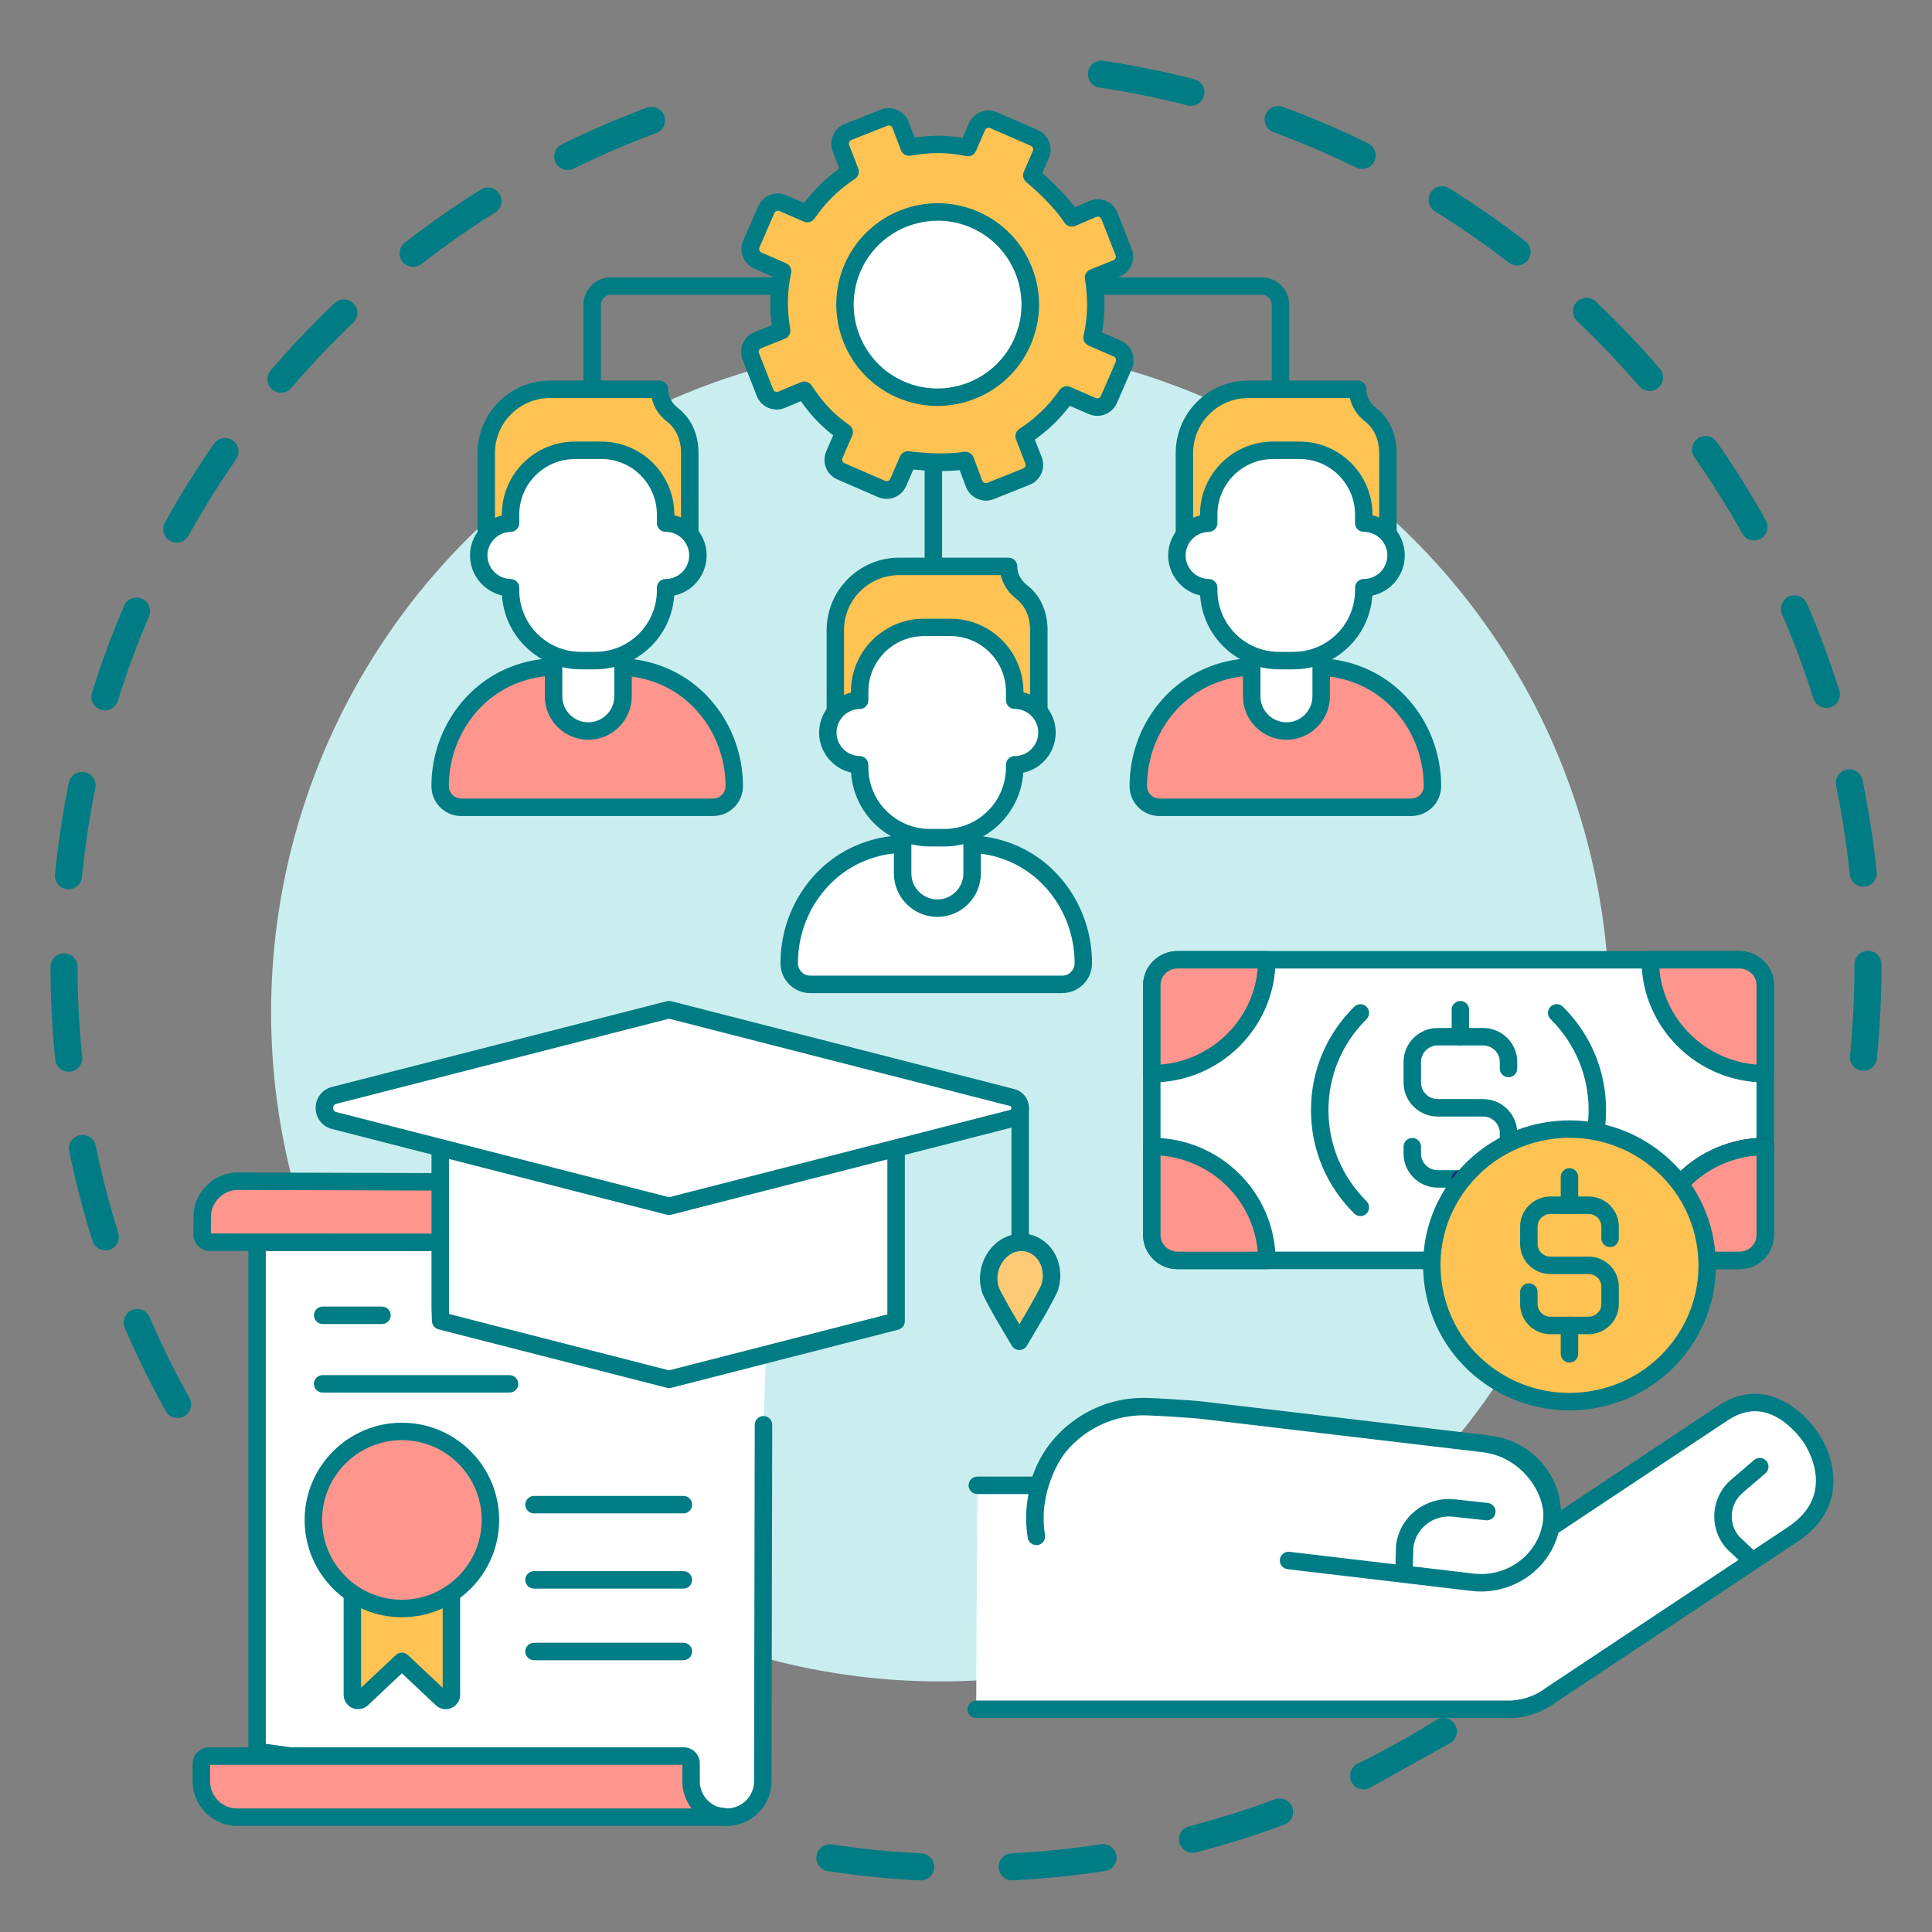 <svg xmlns="http://www.w3.org/2000/svg" id="_&#xCE;&#xD3;&#xC8;_1" data-name="&#x2014;&#xCE;&#xD3;&#xC8;_1" viewBox="0 0 500 500"><rect x="0" y="0" width="500" height="500" fill="#808080" stroke="none"/><defs><style> .cls-1 { fill: #241b70; } .cls-1, .cls-2, .cls-3, .cls-4, .cls-5, .cls-6, .cls-7 { stroke-width: 0px; } .cls-2 { fill: #caeeef; } .cls-3 { fill: #ff958d; } .cls-4 { fill: #fff; } .cls-5 { fill: #ffc353; } .cls-6 { fill: #ffca76; } .cls-7 { fill: #007c84; } </style></defs><circle class="cls-2" cx="243.33" cy="261.98" r="173.17"></circle><g><g><g><g><path class="cls-4" d="M252.92,384.38h15.73v.67c3.05-12.33,14.62-21.4,28.05-21.03h0c2.66.07,11.87.63,14.09.89l73.23,8.67c10.05,1.19,18.05,10.28,17.76,20.2h0c-.06.47-.15.92-.24,1.37l12.91-8.58,31.45-20.89c13.23-8.79,22.85,6.52,22.85,6.52,0,0,10.43,14.78-4.89,24.95l-62.27,41.37c-3.26,2.51-7.38,3.97-11.82,3.85h-137.13"></path><path class="cls-7" d="M390.28,444.63c-.18,0-.36,0-.53,0h-137.1c-1.25,0-2.26-1.01-2.26-2.26s1.01-2.26,2.26-2.26h137.13s.04,0,.06,0c3.74.1,7.42-1.1,10.38-3.38.04-.03.09-.06.13-.09l62.27-41.37c4.02-2.67,6.41-5.9,7.12-9.61,1.2-6.29-2.79-12.1-2.83-12.16-.02-.03-.04-.06-.06-.1-.04-.06-4.27-6.63-10.5-7.95-3.02-.64-6.11.07-9.18,2.11l-44.36,29.47c-.76.51-1.75.5-2.51,0-.76-.51-1.13-1.43-.95-2.33.07-.36.15-.74.2-1.09.09-4.19-1.49-8.34-4.45-11.7-3-3.41-7.02-5.56-11.33-6.07l-73.23-8.67c-2.08-.25-11.12-.8-13.88-.88-12.09-.33-22.95,7.79-25.8,19.32-.27,1.11-1.33,1.84-2.47,1.7-.52-.06-.98-.3-1.33-.65h-14.13c-1.25,0-2.26-1.01-2.26-2.26s1.01-2.26,2.26-2.26h14.24c4.18-12.29,16.25-20.73,29.61-20.36,2.64.07,11.93.63,14.29.91l73.23,8.67c10.2,1.21,18.45,9.67,19.62,19.53l40.75-27.07c4.13-2.75,8.39-3.67,12.65-2.76,7.87,1.69,12.85,9.17,13.33,9.91.49.71,5.03,7.59,3.55,15.51-.93,4.97-3.98,9.2-9.07,12.58l-62.21,41.33c-3.62,2.77-8.08,4.28-12.63,4.28Z"></path></g><path class="cls-7" d="M383.29,411.88c-.83,0-1.67-.05-2.51-.15l-47.57-5.63c-1.24-.15-2.12-1.27-1.98-2.51.15-1.24,1.27-2.12,2.51-1.98l47.57,5.63c.66.08,1.33.12,1.98.12,8.07,0,15.07-5.85,16.05-13.81.5-4.05-.64-8.09-3.21-11.37-2.69-3.43-6.58-5.6-10.95-6.12-1.24-.15-2.12-1.27-1.98-2.51.15-1.24,1.27-2.12,2.51-1.98,5.57.66,10.54,3.44,13.97,7.82,3.32,4.23,4.79,9.45,4.14,14.71-1.26,10.24-10.21,17.78-20.53,17.78Z"></path><path class="cls-7" d="M268.21,399.87c-1.08,0-2.04-.78-2.22-1.88-2.25-13.25,5.06-23.39,5.37-23.82.74-1.01,2.15-1.22,3.16-.48,1,.74,1.22,2.15.49,3.16-.09.12-6.48,9.1-4.56,20.39.21,1.23-.62,2.4-1.85,2.61-.13.02-.26.03-.38.03Z"></path><path class="cls-7" d="M363.34,409.42s-.04,0-.07,0c-1.25-.04-2.23-1.08-2.19-2.32l.2-6.92c0-.06,0-.13.01-.19.84-7.42,7.67-12.78,15.21-11.96l8.54.93c1.24.14,2.14,1.25,2,2.49-.14,1.24-1.25,2.14-2.49,2l-8.54-.93c-5.05-.55-9.61,2.98-10.22,7.89l-.2,6.82c-.04,1.23-1.04,2.19-2.26,2.19Z"></path><path class="cls-7" d="M453.17,405.92c-.56,0-1.12-.21-1.55-.62l-4.66-4.42s-.09-.09-.13-.13c-2.25-2.52-3.37-5.77-3.15-9.14.23-3.38,1.77-6.47,4.35-8.68l5.93-5.08c.95-.81,2.37-.7,3.19.24.81.95.7,2.37-.24,3.19l-5.93,5.08c-1.65,1.42-2.64,3.39-2.79,5.55-.14,2.12.55,4.17,1.95,5.77l4.59,4.35c.91.86.94,2.29.08,3.19-.44.47-1.04.7-1.64.7Z"></path></g><g><g><path class="cls-4" d="M298.08,319.6v-64.61c0-3.64,2.98-6.59,6.65-6.59h145.46c3.67,0,6.65,2.95,6.65,6.59v64.61c0,3.64-2.98,6.59-6.65,6.59h-145.46c-3.67,0-6.65-2.95-6.65-6.59Z"></path><path class="cls-7" d="M450.19,328.45h-145.46c-4.91,0-8.91-3.97-8.91-8.85v-64.61c0-4.88,4-8.85,8.91-8.85h145.46c4.91,0,8.91,3.97,8.91,8.85v64.61c0,4.88-4,8.85-8.91,8.85ZM304.73,250.65c-2.42,0-4.39,1.94-4.39,4.33v64.61c0,2.39,1.97,4.33,4.39,4.33h145.46c2.42,0,4.39-1.94,4.39-4.33v-64.61c0-2.39-1.97-4.33-4.39-4.33h-145.46Z"></path></g><g><path class="cls-7" d="M383.81,307.36h-11.72c-4.88,0-8.85-3.94-8.85-8.78v-1.82c0-1.25,1.01-2.26,2.26-2.26s2.26,1.01,2.26,2.26v1.82c0,2.35,1.94,4.26,4.33,4.26h11.72c2.39,0,4.33-1.91,4.33-4.26v-5.36c0-2.35-1.94-4.26-4.33-4.26h-11.72c-4.88,0-8.85-3.94-8.85-8.78v-5.36c0-4.84,3.97-8.78,8.85-8.78h11.72c4.88,0,8.85,3.94,8.85,8.78v1.7c0,1.25-1.01,2.26-2.26,2.26s-2.26-1.01-2.26-2.26v-1.7c0-2.35-1.94-4.26-4.33-4.26h-11.72c-2.39,0-4.33,1.91-4.33,4.26v5.36c0,2.35,1.94,4.26,4.33,4.26h11.72c4.88,0,8.85,3.94,8.85,8.78v5.36c0,4.84-3.97,8.78-8.85,8.78Z"></path><path class="cls-1" d="M377.95,314.34c-1.25,0-2.26-1.01-2.26-2.26v-6.98c0-1.25,1.01-2.26,2.26-2.26s2.26,1.01,2.26,2.26v6.98c0,1.25-1.01,2.26-2.26,2.26Z"></path><path class="cls-7" d="M377.95,270.55c-1.25,0-2.26-1.01-2.26-2.26v-6.98c0-1.25,1.01-2.26,2.26-2.26s2.26,1.01,2.26,2.26v6.98c0,1.25-1.01,2.26-2.26,2.26Z"></path></g><g><path class="cls-3" d="M456.85,277.88c-16.44,0-29.77-13.2-29.77-29.48h23.12c3.67,0,6.65,2.95,6.65,6.59v22.89Z"></path><path class="cls-7" d="M456.85,280.14c-17.66,0-32.03-14.24-32.03-31.74,0-1.25,1.01-2.26,2.26-2.26h23.12c4.91,0,8.91,3.97,8.91,8.85v22.89c0,1.25-1.01,2.26-2.26,2.26ZM429.43,250.65c1.1,13.22,11.8,23.79,25.16,24.87v-20.54c0-2.39-1.97-4.33-4.39-4.33h-20.77Z"></path></g><path class="cls-1" d="M430.34,315.02c-.35,0-.7-.08-1.04-.25-1.11-.57-1.54-1.94-.97-3.05,1.31-2.53,2.97-4.89,4.92-6.99,6.05-6.53,14.65-10.28,23.6-10.28,1.25,0,2.26,1.01,2.26,2.26s-1.01,2.26-2.26,2.26c-7.69,0-15.08,3.22-20.28,8.83-1.67,1.81-3.09,3.82-4.22,6-.4.78-1.19,1.22-2.01,1.22Z"></path><g><path class="cls-3" d="M327.85,248.4c0,16.28-13.33,29.48-29.77,29.48v-22.89c0-3.64,2.98-6.59,6.65-6.59h23.12Z"></path><path class="cls-7" d="M298.08,280.14c-1.25,0-2.26-1.01-2.26-2.26v-22.89c0-4.88,4-8.85,8.91-8.85h23.12c1.25,0,2.26,1.01,2.26,2.26,0,17.5-14.37,31.74-32.03,31.74ZM304.73,250.65c-2.42,0-4.39,1.94-4.39,4.33v20.54c13.36-1.08,24.06-11.65,25.16-24.87h-20.77Z"></path></g><g><path class="cls-3" d="M327.85,326.19c0-16.28-13.33-29.48-29.77-29.48v22.89c0,3.64,2.98,6.59,6.65,6.59h23.12Z"></path><path class="cls-7" d="M327.85,328.45h-23.12c-4.91,0-8.91-3.97-8.91-8.85v-22.89c0-1.25,1.01-2.26,2.26-2.26,17.66,0,32.03,14.24,32.03,31.74,0,1.25-1.01,2.26-2.26,2.26ZM300.34,299.06v20.54c0,2.39,1.97,4.33,4.39,4.33h20.77c-1.1-13.22-11.8-23.79-25.16-24.87Z"></path></g><g><path class="cls-3" d="M427.08,326.19c0-16.28,13.33-29.48,29.77-29.48v22.89c0,3.64-2.98,6.59-6.65,6.59h-23.12Z"></path><path class="cls-7" d="M450.19,328.45h-23.12c-1.25,0-2.26-1.01-2.26-2.26,0-17.5,14.37-31.74,32.03-31.74,1.25,0,2.26,1.01,2.26,2.26v22.89c0,4.88-4,8.85-8.91,8.85ZM429.43,323.93h20.77c2.42,0,4.39-1.94,4.39-4.33v-20.54c-13.36,1.08-24.06,11.65-25.16,24.87Z"></path></g><path class="cls-7" d="M352.06,314.71c-.57,0-1.15-.22-1.59-.65-7.22-7.15-11.19-16.65-11.19-26.76s3.97-19.62,11.19-26.76c.89-.88,2.32-.87,3.2.02.88.89.87,2.32-.02,3.2-6.35,6.29-9.85,14.66-9.85,23.55s3.5,17.26,9.85,23.55c.89.88.89,2.31.02,3.2-.44.45-1.02.67-1.61.67Z"></path><path class="cls-7" d="M402.87,314.71c-.58,0-1.16-.22-1.61-.67-.88-.89-.87-2.32.02-3.2,6.35-6.29,9.85-14.66,9.85-23.55,0-8.9-3.5-17.26-9.85-23.55-.89-.88-.89-2.31-.02-3.2.88-.89,2.31-.89,3.2-.02,7.22,7.15,11.19,16.65,11.19,26.76,0,10.11-3.98,19.62-11.19,26.76-.44.44-1.02.65-1.59.65Z"></path></g><g><g><ellipse class="cls-5" cx="406.18" cy="327.48" rx="35.63" ry="35.28"></ellipse><path class="cls-7" d="M406.14,365c-8.05,0-16.16-2.53-23.03-7.75-8.04-6.12-13.19-14.98-14.5-24.94-1.3-9.93,1.37-19.77,7.53-27.71,12.73-16.4,36.55-19.5,53.12-6.9,8.04,6.12,13.19,14.98,14.5,24.94,1.3,9.93-1.37,19.77-7.53,27.71-7.45,9.6-18.71,14.65-30.09,14.65ZM406.22,294.46c-10.03,0-19.94,4.44-26.51,12.9-5.42,6.98-7.77,15.63-6.62,24.36,1.15,8.76,5.68,16.55,12.76,21.93,6.05,4.6,13.2,6.83,20.3,6.83,10.03,0,19.94-4.44,26.51-12.9,5.42-6.98,7.77-15.63,6.62-24.36-1.15-8.76-5.68-16.55-12.76-21.93h0c-6.05-4.6-13.2-6.83-20.3-6.83Z"></path></g><g><path class="cls-7" d="M411.13,345.28h-9.9c-4.31,0-7.82-3.48-7.82-7.77v-3.14c0-1.25,1.01-2.26,2.26-2.26s2.26,1.01,2.26,2.26v3.14c0,1.79,1.48,3.25,3.3,3.25h9.9c1.82,0,3.3-1.46,3.3-3.25v-4.53c0-1.79-1.48-3.25-3.3-3.25h-9.9c-4.31,0-7.82-3.48-7.82-7.77v-4.53c0-4.28,3.51-7.77,7.82-7.77h9.9c4.31,0,7.82,3.48,7.82,7.77v3.05c0,1.25-1.01,2.26-2.26,2.26s-2.26-1.01-2.26-2.26v-3.05c0-1.79-1.48-3.25-3.3-3.25h-9.9c-1.82,0-3.3,1.46-3.3,3.25v4.53c0,1.79,1.48,3.25,3.3,3.25h9.9c4.31,0,7.82,3.48,7.82,7.77v4.53c0,4.28-3.51,7.77-7.82,7.77Z"></path><path class="cls-7" d="M406.18,352.62c-1.25,0-2.26-1.01-2.26-2.26v-7.34c0-1.25,1.01-2.26,2.26-2.26s2.26,1.01,2.26,2.26v7.34c0,1.25-1.01,2.26-2.26,2.26Z"></path><path class="cls-7" d="M406.18,314.19c-1.25,0-2.26-1.01-2.26-2.26v-7.34c0-1.25,1.01-2.26,2.26-2.26s2.26,1.01,2.26,2.26v7.34c0,1.25-1.01,2.26-2.26,2.26Z"></path></g></g></g><g><g><g id="Preparing"><g><path class="cls-4" d="M199.25,321.53l-132.71-.04v131.79l121.6,17.01h0c5.1,0,9.28-4.18,9.28-9.28l.18-92.26"></path><path class="cls-7" d="M188.13,472.54c-.1,0-.21,0-.31-.02l-121.6-17.01c-1.12-.16-1.95-1.11-1.95-2.24v-131.79c0-.6.24-1.17.66-1.6.42-.42,1-.66,1.6-.66h0l132.71.04c1.25,0,2.26,1.01,2.26,2.26,0,1.25-1.01,2.26-2.26,2.26h0l-130.45-.04v127.56l119.49,16.71c3.8-.08,6.87-3.2,6.87-7.02l.18-92.26c0-1.25,1.01-2.26,2.26-2.26h0c1.25,0,2.26,1.02,2.26,2.26l-.18,92.26c0,6.36-5.18,11.54-11.54,11.54Z"></path></g></g><g><path class="cls-3" d="M188.13,470.28H61.39c-5.1,0-9.28-4.18-9.28-9.28v-4.52c0-1.11.9-2.02,2.02-2.02h122.82c1.05,0,1.9.85,1.9,1.9v4.64c0,5.1,4.18,9.28,9.28,9.28"></path><path class="cls-7" d="M188.13,472.54H61.39c-6.36,0-11.54-5.18-11.54-11.54v-4.52c0-2.36,1.92-4.28,4.28-4.28h122.82c2.29,0,4.16,1.87,4.16,4.16v4.64c0,3.87,3.15,7.02,7.02,7.02h0c1.25,0,2.26,1.01,2.26,2.26s-1.01,2.26-2.26,2.26ZM54.37,456.73v4.28c0,3.87,3.15,7.02,7.02,7.02h117.59c-1.5-1.95-2.39-4.38-2.39-7.02v-4.28H54.37Z"></path></g><g><path class="cls-3" d="M128.67,305.89l-57.75-.17-9.28-.04h0c-5.1-.02-9.3,4.14-9.32,9.24l-.02,4.52c0,1.11.89,2.02,2.01,2.02l74.35.04"></path><path class="cls-7" d="M128.67,323.78h0l-74.35-.04c-1.15,0-2.22-.45-3.03-1.26s-1.24-1.89-1.24-3.03l.02-4.52c.01-3.07,1.23-5.96,3.42-8.14,2.18-2.17,5.06-3.36,8.12-3.36.01,0,.03,0,.04,0l9.28.04,57.75.17c1.25,0,2.26,1.02,2.25,2.27,0,1.25-1.01,2.25-2.26,2.25,0,0,0,0,0,0l-57.75-.17-9.28-.04h-.03c-1.86,0-3.61.73-4.94,2.05-1.34,1.33-2.08,3.08-2.08,4.95l-.02,4.28,74.1.04c1.25,0,2.26,1.01,2.26,2.26,0,1.25-1.01,2.26-2.26,2.26Z"></path></g><g><g><g><path class="cls-5" d="M116.84,412.36v26.24c0,1.29-1.54,1.96-2.48,1.07l-10.34-9.71-10.34,9.71c-.94.88-2.48.22-2.48-1.07v-26.24"></path><path class="cls-7" d="M115.36,442.33c-.93,0-1.85-.35-2.56-1.01l-8.79-8.26-8.79,8.26c-1.09,1.02-2.67,1.3-4.04.71-1.37-.59-2.25-1.94-2.25-3.43v-26.24c0-1.25,1.01-2.26,2.26-2.26s2.26,1.01,2.26,2.26v24.42l9.01-8.47c.87-.82,2.22-.82,3.09,0l9.01,8.47v-24.42c0-1.25,1.01-2.26,2.26-2.26s2.26,1.01,2.26,2.26v26.24c0,1.49-.88,2.83-2.25,3.43-.48.21-.98.31-1.48.31Z"></path></g><g><circle class="cls-3" cx="104.01" cy="393.36" r="22.91" transform="translate(-302.72 404.22) rotate(-76.72)"></circle><path class="cls-7" d="M104.01,418.54c-13.88,0-25.17-11.29-25.17-25.17s11.29-25.17,25.17-25.17,25.17,11.29,25.17,25.17-11.29,25.17-25.17,25.17ZM104.01,372.71c-11.39,0-20.65,9.26-20.65,20.65s9.26,20.65,20.65,20.65,20.65-9.26,20.65-20.65-9.26-20.65-20.65-20.65Z"></path></g></g><g><path class="cls-7" d="M176.86,391.67h-38.66c-1.25,0-2.26-1.01-2.26-2.26s1.01-2.26,2.26-2.26h38.66c1.25,0,2.26,1.01,2.26,2.26s-1.01,2.26-2.26,2.26Z"></path><path class="cls-7" d="M98.86,342.66h-15.35c-1.25,0-2.26-1.01-2.26-2.26s1.01-2.26,2.26-2.26h15.35c1.25,0,2.26,1.01,2.26,2.26s-1.01,2.26-2.26,2.26Z"></path><path class="cls-7" d="M131.86,360.4h-48.36c-1.25,0-2.26-1.01-2.26-2.26s1.01-2.26,2.26-2.26h48.36c1.25,0,2.26,1.01,2.26,2.26s-1.01,2.26-2.26,2.26Z"></path><path class="cls-7" d="M176.86,411.13h-38.66c-1.25,0-2.26-1.01-2.26-2.26s1.01-2.26,2.26-2.26h38.66c1.25,0,2.26,1.01,2.26,2.26s-1.01,2.26-2.26,2.26Z"></path><path class="cls-7" d="M176.86,429.66h-38.66c-1.25,0-2.26-1.01-2.26-2.26s1.01-2.26,2.26-2.26h38.66c1.25,0,2.26,1.01,2.26,2.26s-1.01,2.26-2.26,2.26Z"></path></g></g></g><g><g><path class="cls-6" d="M271.68,333.16h0s-.02.03-.02.03c-.37,1.15-3.7,6.95-3.7,6.95l-4.15,6.99-3.98-6.71s-3.19-5.57-3.53-6.7v-.03s0,0,0,0c-.48-1.62-.57-3.46-.05-5.4.89-3.32,3.46-5.94,6.52-6.6,5.11-1.1,9.46,3.08,9.39,8.55-.01,1.02-.18,1.99-.48,2.92Z"></path><path class="cls-7" d="M263.81,349.39h0c-.8,0-1.54-.42-1.94-1.11l-3.98-6.71s-.01-.02-.02-.03c-.95-1.66-3.13-5.52-3.67-6.96-.06-.13-.1-.27-.13-.41-.6-2.11-.6-4.29-.02-6.47,1.12-4.16,4.35-7.38,8.23-8.22,2.96-.63,5.86.06,8.18,1.96,2.55,2.09,3.99,5.3,3.94,8.83-.01,1.14-.19,2.28-.53,3.4-.03.13-.08.27-.13.4-.56,1.45-2.84,5.47-3.83,7.19,0,0-.01.02-.02.03l-4.15,6.99c-.41.69-1.15,1.11-1.94,1.11ZM261.78,339.29l2.03,3.42,2.2-3.71c1.51-2.62,3.27-5.85,3.5-6.51,0-.01,0-.02.01-.04.23-.74.35-1.49.36-2.24.03-2.14-.81-4.06-2.29-5.27-1.23-1.01-2.79-1.38-4.37-1.04-2.2.47-4.14,2.47-4.81,4.97-.38,1.41-.37,2.81.03,4.15,0,.01,0,.03.01.04.22.63,1.89,3.72,3.32,6.21Z"></path></g><g><g><polyline class="cls-4" points="113.94 298.44 113.94 338.47 114.05 341.84 123.46 344.25 173.14 356.97 222.83 344.25 231.92 341.93 231.92 338.47 231.92 298.44"></polyline><path class="cls-7" d="M173.14,359.23c-.19,0-.38-.02-.56-.07l-59.1-15.13c-.97-.25-1.66-1.11-1.7-2.11l-.11-3.38s0-.05,0-.08v-40.03c0-1.25,1.01-2.26,2.26-2.26s2.26,1.01,2.26,2.26v39.99l.05,1.65,56.89,14.57,56.52-14.47v-41.73c0-1.25,1.01-2.26,2.26-2.26s2.26,1.01,2.26,2.26v43.49c0,1.03-.7,1.93-1.7,2.19l-58.78,15.05c-.18.05-.37.07-.56.07Z"></path></g><g><path class="cls-4" d="M222.83,274.02l-49.68-12.72-49.68,12.72-36.98,9.47c-3.37.86-3.37,5.64,0,6.5l36.98,9.47,49.68,12.72,49.68-12.72,39.09-10.01c2.81-.72,2.81-4.71,0-5.43l-39.09-10.01Z"></path><path class="cls-7" d="M173.14,314.44c-.19,0-.38-.02-.56-.07l-86.67-22.19c-2.53-.65-4.22-2.83-4.22-5.44s1.7-4.79,4.22-5.44l86.67-22.19c.37-.09.75-.09,1.12,0l88.77,22.73c2.28.58,3.81,2.55,3.81,4.9s-1.53,4.32-3.81,4.9l-88.77,22.73c-.18.05-.37.07-.56.07ZM173.14,263.64l-86.11,22.04c-.72.18-.82.74-.82,1.06s.11.88.82,1.06l86.11,22.04,88.21-22.58c.1-.03.41-.1.41-.52s-.31-.5-.41-.52l-88.21-22.58Z"></path></g><path class="cls-7" d="M264.02,323.78c-1.25,0-2.26-1.01-2.26-2.26v-34.78c0-1.25,1.01-2.26,2.26-2.26s2.26,1.01,2.26,2.26v34.78c0,1.25-1.01,2.26-2.26,2.26Z"></path></g></g></g><g><g><g><path class="cls-3" d="M142.72,172.66c-3.34.14-6.56.83-9.57,1.99-11.77,4.53-19.23,16.21-19.23,28.82,0,3.01,2.44,5.46,5.46,5.46h65.21c3.01,0,5.46-2.44,5.46-5.46,0-12.61-7.47-24.29-19.23-28.82-3.01-1.16-6.22-1.85-9.57-1.99"></path><path class="cls-7" d="M184.58,211.19h-65.21c-4.26,0-7.72-3.46-7.72-7.72,0-6.69,1.93-13.15,5.58-18.69,3.72-5.64,8.94-9.87,15.1-12.25,3.31-1.28,6.77-2,10.29-2.14,1.26-.05,2.3.92,2.35,2.17.05,1.25-.92,2.3-2.17,2.35-3.02.12-5.99.74-8.85,1.84-10.64,4.1-17.79,14.83-17.79,26.71,0,1.76,1.44,3.2,3.2,3.2h65.21c1.76,0,3.2-1.43,3.2-3.2,0-11.88-7.15-22.62-17.79-26.71-2.85-1.1-5.83-1.72-8.85-1.84-1.25-.05-2.22-1.1-2.17-2.35.05-1.25,1.1-2.22,2.35-2.17,3.51.14,6.98.86,10.29,2.14,6.16,2.37,11.39,6.61,15.1,12.25,3.65,5.53,5.58,12,5.58,18.68,0,4.26-3.46,7.72-7.72,7.72Z"></path></g><g><path class="cls-3" d="M323.4,172.66c-3.34.14-6.56.83-9.57,1.99-11.77,4.53-19.23,16.21-19.23,28.82,0,3.01,2.44,5.46,5.46,5.46h65.21c3.01,0,5.46-2.44,5.46-5.46,0-12.61-7.47-24.29-19.23-28.82-3.01-1.16-6.22-1.85-9.57-1.99"></path><path class="cls-7" d="M365.26,211.19h-65.21c-4.26,0-7.72-3.46-7.72-7.72,0-6.69,1.93-13.15,5.58-18.69,3.72-5.64,8.94-9.87,15.11-12.25,3.31-1.28,6.77-2,10.29-2.14,1.25-.05,2.3.92,2.35,2.17s-.92,2.3-2.17,2.35c-3.02.12-5.99.74-8.85,1.84-10.64,4.1-17.79,14.83-17.79,26.71,0,1.76,1.44,3.2,3.2,3.2h65.21c1.76,0,3.2-1.43,3.2-3.2,0-11.88-7.15-22.62-17.79-26.71-2.85-1.1-5.83-1.72-8.85-1.84-1.25-.05-2.22-1.1-2.17-2.35.05-1.25,1.1-2.22,2.35-2.17,3.51.14,6.98.86,10.29,2.14,6.16,2.37,11.39,6.61,15.1,12.25,3.65,5.53,5.58,12,5.58,18.68,0,4.26-3.46,7.72-7.72,7.72Z"></path></g><g><path class="cls-4" d="M233.06,218.49c-3.34.14-6.56.83-9.57,1.99-11.77,4.53-19.23,16.21-19.23,28.82,0,3.01,2.44,5.46,5.46,5.46h65.21c3.01,0,5.46-2.44,5.46-5.46,0-12.61-7.47-24.29-19.23-28.82-3.01-1.16-6.22-1.85-9.57-1.99"></path><path class="cls-7" d="M274.92,257.02h-65.21c-4.26,0-7.72-3.46-7.72-7.72,0-6.69,1.93-13.15,5.58-18.69,3.72-5.64,8.94-9.87,15.1-12.25,3.31-1.28,6.77-2,10.29-2.14,1.25-.04,2.3.92,2.35,2.17.05,1.25-.92,2.3-2.17,2.35-3.02.12-6,.74-8.85,1.84-10.64,4.1-17.79,14.83-17.79,26.71,0,1.76,1.44,3.2,3.2,3.2h65.21c1.76,0,3.2-1.43,3.2-3.2,0-11.88-7.15-22.62-17.79-26.71-2.85-1.1-5.83-1.72-8.85-1.84-1.25-.05-2.22-1.1-2.17-2.35.05-1.25,1.1-2.22,2.35-2.17,3.51.14,6.98.86,10.29,2.14,6.16,2.37,11.39,6.61,15.1,12.25,3.65,5.53,5.58,12,5.58,18.68,0,4.26-3.46,7.72-7.72,7.72Z"></path></g><path class="cls-7" d="M331.39,103c-1.25,0-2.26-1.01-2.26-2.26v-21.85c0-1.43-1.17-2.6-2.6-2.6h-48.79c-1.25,0-2.26-1.01-2.26-2.26s1.01-2.26,2.26-2.26h48.79c3.93,0,7.12,3.19,7.12,7.12v21.85c0,1.25-1.01,2.26-2.26,2.26Z"></path><path class="cls-7" d="M153.25,103c-1.25,0-2.26-1.01-2.26-2.26v-21.85c0-3.93,3.19-7.12,7.12-7.12h48.79c1.25,0,2.26,1.01,2.26,2.26s-1.01,2.26-2.26,2.26h-48.79c-1.43,0-2.6,1.17-2.6,2.6v21.85c0,1.25-1.01,2.26-2.26,2.26Z"></path><path class="cls-7" d="M241.55,148.84c-1.25,0-2.26-1.01-2.26-2.26v-34.61c0-1.25,1.01-2.26,2.26-2.26s2.26,1.01,2.26,2.26v34.61c0,1.25-1.01,2.26-2.26,2.26Z"></path><g><path class="cls-5" d="M125.85,139.6v-22.33c0-9.13,7.4-16.52,16.52-16.52h28.3c0,2.61,1.3,4.99,3.36,6.58,2.69,2.08,4.48,5.51,4.48,9.89v22.21"></path><path class="cls-7" d="M125.85,141.86c-1.25,0-2.26-1.01-2.26-2.26v-22.33c0-10.36,8.43-18.78,18.78-18.78h28.3c1.25,0,2.26,1.01,2.26,2.26,0,1.83.91,3.58,2.48,4.8,3.46,2.67,5.36,6.82,5.36,11.67v22.21c0,1.25-1.01,2.26-2.26,2.26s-2.26-1.01-2.26-2.26v-22.21c0-3.42-1.28-6.3-3.61-8.1-2.06-1.59-3.44-3.74-3.98-6.11h-26.3c-7.87,0-14.27,6.4-14.27,14.26v22.33c0,1.25-1.01,2.26-2.26,2.26Z"></path></g><g><path class="cls-4" d="M161.24,169.5v10.71c0,4.96-4.02,8.99-8.99,8.99s-8.99-4.02-8.99-8.99v-10.66"></path><path class="cls-7" d="M152.25,191.45c-6.2,0-11.25-5.05-11.25-11.25v-10.66c0-1.25,1.01-2.26,2.26-2.26s2.26,1.01,2.26,2.26v10.66c0,3.71,3.02,6.73,6.73,6.73s6.73-3.02,6.73-6.73v-10.71c0-1.25,1.01-2.26,2.26-2.26s2.26,1.01,2.26,2.26v10.71c0,6.2-5.05,11.25-11.25,11.25Z"></path></g><g><path class="cls-5" d="M306.53,139.6v-22.33c0-9.13,7.4-16.52,16.52-16.52h28.3c0,2.61,1.3,4.99,3.36,6.58,2.69,2.08,4.48,5.51,4.48,9.89v22.21"></path><path class="cls-7" d="M306.53,141.86c-1.25,0-2.26-1.01-2.26-2.26v-22.33c0-10.36,8.43-18.78,18.78-18.78h28.3c1.25,0,2.26,1.01,2.26,2.26,0,1.83.91,3.58,2.48,4.8,3.46,2.67,5.36,6.82,5.36,11.67v22.21c0,1.25-1.01,2.26-2.26,2.26s-2.26-1.01-2.26-2.26v-22.21c0-3.42-1.28-6.3-3.61-8.1-2.06-1.59-3.44-3.74-3.98-6.11h-26.3c-7.87,0-14.26,6.4-14.26,14.26v22.33c0,1.25-1.01,2.26-2.26,2.26Z"></path></g><g><path class="cls-4" d="M341.92,169.5v10.71c0,4.96-4.02,8.99-8.99,8.99s-8.99-4.02-8.99-8.99v-10.66"></path><path class="cls-7" d="M332.93,191.45c-6.2,0-11.25-5.05-11.25-11.25v-10.66c0-1.25,1.01-2.26,2.26-2.26s2.26,1.01,2.26,2.26v10.66c0,3.71,3.02,6.73,6.73,6.73s6.73-3.02,6.73-6.73v-10.71c0-1.25,1.01-2.26,2.26-2.26s2.26,1.01,2.26,2.26v10.71c0,6.2-5.05,11.25-11.25,11.25Z"></path></g><g><path class="cls-5" d="M216.19,185.43v-22.33c0-9.13,7.4-16.52,16.52-16.52h28.3c0,2.61,1.3,4.99,3.36,6.58,2.69,2.08,4.48,5.51,4.48,9.89v22.21"></path><path class="cls-7" d="M216.19,187.69c-1.25,0-2.26-1.01-2.26-2.26v-22.33c0-10.36,8.43-18.78,18.78-18.78h28.3c1.25,0,2.26,1.01,2.26,2.26,0,1.83.91,3.58,2.48,4.8,3.46,2.67,5.36,6.82,5.36,11.67v22.21c0,1.25-1.01,2.26-2.26,2.26s-2.26-1.01-2.26-2.26v-22.21c0-3.42-1.28-6.3-3.61-8.1-2.06-1.59-3.44-3.74-3.98-6.11h-26.3c-7.87,0-14.27,6.4-14.27,14.26v22.33c0,1.25-1.01,2.26-2.26,2.26Z"></path></g><g><path class="cls-4" d="M251.58,215.33v10.71c0,4.96-4.02,8.99-8.99,8.99s-8.99-4.02-8.99-8.99v-10.66"></path><path class="cls-7" d="M242.59,237.29c-6.2,0-11.25-5.05-11.25-11.25v-10.66c0-1.25,1.01-2.26,2.26-2.26s2.26,1.01,2.26,2.26v10.66c0,3.71,3.02,6.73,6.73,6.73s6.73-3.02,6.73-6.73v-10.71c0-1.25,1.01-2.26,2.26-2.26s2.26,1.01,2.26,2.26v10.71c0,6.2-5.05,11.25-11.25,11.25Z"></path></g><g><path class="cls-4" d="M172.26,135.39v-2.22c0-9.18-7.45-16.63-16.63-16.63h-6.86c-9.19,0-16.63,7.45-16.63,16.63v2.23c-4.56.06-8.24,3.78-8.24,8.35s3.68,8.29,8.24,8.35v.68c0,10.04,8.14,18.18,18.18,18.18h3.77c10.04,0,18.18-8.14,18.18-18.18v-.68c4.62,0,8.36-3.74,8.36-8.36s-3.74-8.36-8.36-8.36Z"></path><path class="cls-7" d="M154.08,173.22h-3.77c-10.83,0-19.71-8.46-20.39-19.12-4.73-1.07-8.28-5.33-8.28-10.35s3.54-9.25,8.24-10.34v-.24c0-10.42,8.48-18.89,18.89-18.89h6.86c10.42,0,18.89,8.47,18.89,18.89v.2c4.77,1.04,8.36,5.3,8.36,10.38s-3.61,9.37-8.4,10.39c-.7,10.64-9.58,19.08-20.39,19.08ZM148.76,118.8c-7.93,0-14.37,6.45-14.37,14.37v2.23c0,1.24-.99,2.24-2.23,2.26-3.32.05-6.01,2.78-6.01,6.09s2.7,6.05,6.01,6.09c1.24.02,2.23,1.02,2.23,2.26v.68c0,8.78,7.14,15.92,15.92,15.92h3.77c8.78,0,15.92-7.14,15.92-15.92v-.68c0-1.25,1.01-2.26,2.26-2.26,3.36,0,6.1-2.74,6.1-6.1s-2.74-6.1-6.1-6.1c-1.25,0-2.26-1.01-2.26-2.26v-2.22c0-7.92-6.45-14.37-14.37-14.37h-6.86Z"></path></g><g><path class="cls-4" d="M352.93,135.39v-2.22c0-9.18-7.45-16.63-16.63-16.63h-6.86c-9.19,0-16.63,7.45-16.63,16.63v2.23c-4.56.06-8.24,3.78-8.24,8.35s3.68,8.29,8.24,8.35v.68c0,10.04,8.14,18.18,18.18,18.18h3.77c10.04,0,18.18-8.14,18.18-18.18v-.68c4.62,0,8.36-3.74,8.36-8.36s-3.74-8.36-8.36-8.36Z"></path><path class="cls-7" d="M334.76,173.22h-3.77c-10.83,0-19.71-8.46-20.39-19.12-4.73-1.07-8.28-5.33-8.28-10.35s3.54-9.25,8.24-10.34v-.24c0-10.42,8.48-18.89,18.89-18.89h6.86c10.42,0,18.89,8.47,18.89,18.89v.2c4.77,1.04,8.36,5.3,8.36,10.38s-3.61,9.37-8.4,10.39c-.7,10.64-9.58,19.08-20.39,19.08ZM329.44,118.8c-7.93,0-14.37,6.45-14.37,14.37v2.23c0,1.24-.99,2.24-2.23,2.26-3.32.05-6.01,2.78-6.01,6.09s2.7,6.05,6.01,6.09c1.24.02,2.23,1.02,2.23,2.26v.68c0,8.78,7.14,15.92,15.92,15.92h3.77c8.78,0,15.92-7.14,15.92-15.92v-.68c0-1.25,1.01-2.26,2.26-2.26,3.36,0,6.1-2.74,6.1-6.1s-2.74-6.1-6.1-6.1c-1.25,0-2.26-1.01-2.26-2.26v-2.22c0-7.92-6.45-14.37-14.37-14.37h-6.86Z"></path></g><g><path class="cls-4" d="M262.6,181.22v-2.22c0-9.18-7.45-16.63-16.63-16.63h-6.86c-9.19,0-16.63,7.45-16.63,16.63v2.23c-4.56.06-8.24,3.78-8.24,8.35s3.68,8.29,8.24,8.35v.68c0,10.04,8.14,18.18,18.18,18.18h3.77c10.04,0,18.18-8.14,18.18-18.18v-.68c4.62,0,8.36-3.74,8.36-8.36s-3.74-8.36-8.36-8.36Z"></path><path class="cls-7" d="M244.42,219.06h-3.77c-10.83,0-19.71-8.46-20.39-19.12-4.73-1.07-8.28-5.33-8.28-10.35s3.54-9.25,8.24-10.34v-.24c0-10.42,8.48-18.89,18.89-18.89h6.86c10.42,0,18.89,8.47,18.89,18.89v.2c4.77,1.04,8.36,5.3,8.36,10.38s-3.61,9.37-8.4,10.39c-.7,10.64-9.58,19.08-20.39,19.08ZM239.1,164.63c-7.93,0-14.37,6.45-14.37,14.37v2.23c0,1.24-.99,2.24-2.23,2.26-3.32.05-6.01,2.78-6.01,6.09s2.7,6.05,6.01,6.09c1.24.02,2.23,1.02,2.23,2.26v.68c0,8.78,7.14,15.92,15.92,15.92h3.77c8.78,0,15.92-7.14,15.92-15.92v-.68c0-1.25,1.01-2.26,2.26-2.26,3.36,0,6.1-2.74,6.1-6.1s-2.74-6.1-6.1-6.1c-1.25,0-2.26-1.01-2.26-2.26v-2.22c0-7.92-6.45-14.37-14.37-14.37h-6.86Z"></path></g></g><g><g><path class="cls-5" d="M286.98,103.4l3.87-8.89c.72-1.65-.04-3.57-1.69-4.29l-6.52-2.84c1.2-5.37,1.22-10.5.37-15.52l5.98-2.39c1.67-.67,2.48-2.55,1.83-4.22l-3.67-9.36c-.67-1.71-2.63-2.53-4.32-1.81l-5.44,2.33c-2.79-4.3-7.48-8.6-10.36-11.02l2.36-5.42c.72-1.65-.04-3.57-1.69-4.29l-10.54-4.58c-1.65-.72-3.57.04-4.29,1.69l-2.36,5.42c-5.38-1.17-10.17-1.02-15.22-.13l-2.2-5.77c-.65-1.7-2.56-2.54-4.25-1.87l-9.35,3.71c-1.66.66-2.48,2.54-1.84,4.21l2.35,6.08c-4.26,2.8-7.96,6.33-11.07,10.87l-6.3-2.74c-1.65-.72-3.57.04-4.29,1.69l-3.87,8.89c-.72,1.65.04,3.57,1.69,4.29l6.37,2.77c-1.17,5.39-1.12,10.4-.24,15.39l-6.14,2.44c-1.67.66-2.49,2.55-1.83,4.22l3.68,9.38c.67,1.7,2.6,2.52,4.29,1.82l5.85-2.44c2.77,4.21,5.79,7.73,10.33,10.85l-2.53,5.81c-.72,1.65.04,3.57,1.69,4.29l10.54,4.58c1.65.72,3.57-.04,4.29-1.69l2.53-5.81c3.72.47,9.89.96,14.87.12l2.26,6c.64,1.71,2.56,2.56,4.26,1.88l9.29-3.71c1.67-.66,2.48-2.55,1.83-4.22l-2.43-6.22c4.25-2.76,7.9-6.16,11.04-10.69,0,0,3.78,1.64,6.59,2.87,1.65.72,3.57-.04,4.29-1.69Z"></path><path class="cls-7" d="M255.15,129.55c-.76,0-1.51-.16-2.23-.47-1.37-.6-2.41-1.71-2.94-3.1l-1.63-4.31c-4.21.46-8.8.17-11.98-.16l-1.86,4.28c-1.21,2.79-4.47,4.08-7.27,2.86l-10.54-4.58c-1.35-.59-2.39-1.67-2.94-3.04-.54-1.37-.51-2.87.07-4.23l1.8-4.15c-3.18-2.41-5.79-5.17-8.36-8.82l-4.15,1.73c-1.38.58-2.9.57-4.28-.01-1.38-.58-2.44-1.67-2.99-3.07l-3.68-9.38c-1.11-2.82.28-6.03,3.1-7.15l4.46-1.77c-.58-4.29-.52-8.45.19-12.6l-4.71-2.05c-2.79-1.21-4.08-4.47-2.86-7.26l3.87-8.89c1.21-2.79,4.47-4.08,7.26-2.86l4.63,2.01c2.59-3.46,5.59-6.4,9.09-8.92l-1.7-4.41c-1.09-2.81.31-6.01,3.11-7.12l9.35-3.71c1.38-.55,2.89-.52,4.26.08,1.36.6,2.4,1.69,2.93,3.08l1.55,4.06c4.44-.63,8.39-.6,12.42.08l1.63-3.76c1.21-2.79,4.47-4.08,7.27-2.86l10.54,4.58c1.35.59,2.4,1.67,2.94,3.04.54,1.37.51,2.87-.07,4.23l-1.69,3.89c2.46,2.16,5.86,5.4,8.42,8.84l3.75-1.61c1.39-.59,2.91-.6,4.3-.02,1.39.58,2.46,1.67,3.01,3.08l3.67,9.36c1.1,2.82-.28,6.02-3.09,7.14l-4.31,1.72c.56,4.32.46,8.52-.29,12.74l4.85,2.11c1.35.59,2.39,1.67,2.94,3.04.54,1.37.51,2.87-.07,4.23l-3.87,8.89h0c-1.21,2.79-4.47,4.08-7.26,2.86l-4.93-2.14c-2.58,3.39-5.56,6.28-9.04,8.75l1.77,4.54c1.1,2.82-.29,6.02-3.1,7.14l-9.3,3.71c-.66.26-1.36.4-2.05.4ZM249.84,116.92c.93,0,1.78.57,2.11,1.46l2.26,6c.13.34.39.5.53.56.14.06.44.15.78.01l9.29-3.71c.51-.2.76-.78.56-1.3l-2.43-6.22c-.39-1-.03-2.13.87-2.72,4.18-2.71,7.59-6.01,10.42-10.08.61-.88,1.77-1.21,2.76-.78l6.59,2.87c.51.22,1.1-.01,1.32-.52l3.87-8.89c.14-.33.07-.62.01-.77-.06-.14-.2-.41-.53-.55l-6.52-2.84c-.99-.43-1.54-1.51-1.3-2.56,1.08-4.86,1.2-9.65.35-14.65-.18-1.05.4-2.08,1.39-2.48l5.98-2.39c.51-.2.76-.79.56-1.3l-3.67-9.36c-.13-.34-.4-.5-.55-.56-.15-.06-.44-.14-.78,0l-5.44,2.33c-1.01.43-2.19.08-2.79-.85-2.71-4.18-7.38-8.38-9.91-10.52-.77-.64-1.02-1.71-.62-2.63l2.36-5.42c.14-.33.07-.62.01-.77-.06-.14-.2-.41-.53-.55l-10.54-4.58c-.51-.22-1.1.01-1.32.52l-2.36,5.42c-.43.99-1.5,1.54-2.55,1.31-4.63-1.01-9.05-1.04-14.35-.11-1.07.19-2.12-.41-2.5-1.42l-2.2-5.77c-.13-.34-.39-.49-.53-.56-.14-.06-.43-.15-.77-.01l-9.35,3.71c-.51.2-.76.78-.56,1.29l2.35,6.08c.38.99.02,2.12-.87,2.7-4.19,2.75-7.61,6.11-10.45,10.26-.61.89-1.77,1.23-2.76.79l-6.3-2.74c-.51-.22-1.1.01-1.32.52l-3.87,8.89c-.22.51.01,1.1.52,1.32l6.37,2.77c.99.43,1.54,1.5,1.31,2.55-1.03,4.77-1.11,9.52-.22,14.51.19,1.06-.39,2.1-1.39,2.49l-6.14,2.44c-.51.2-.76.79-.56,1.3l3.68,9.38c.13.34.4.5.54.56.14.06.44.14.78,0l5.85-2.44c1-.42,2.16-.06,2.76.84,2.98,4.53,5.89,7.59,9.72,10.23.89.61,1.22,1.77.79,2.76l-2.53,5.81c-.14.33-.07.62-.01.77.06.14.2.41.53.55l10.54,4.58c.51.22,1.1-.01,1.32-.52l2.53-5.81c.4-.92,1.36-1.47,2.36-1.34,3.21.41,9.32.96,14.2.13.13-.02.25-.03.38-.03ZM286.98,103.4h0,0Z"></path></g><g><circle class="cls-4" cx="242.64" cy="78.83" r="23.97"></circle><path class="cls-7" d="M242.61,105.06c-3.49,0-7.03-.7-10.42-2.18-13.26-5.77-19.36-21.25-13.59-34.52,5.77-13.26,21.25-19.36,34.52-13.59,6.43,2.79,11.38,7.92,13.95,14.44,2.57,6.52,2.44,13.65-.35,20.07l-2.07-.9,2.07.9c-4.29,9.87-13.96,15.77-24.09,15.77ZM242.67,57.12c-8.39,0-16.39,4.88-19.94,13.05-4.77,10.98.27,23.8,11.25,28.57,2.81,1.22,5.74,1.8,8.63,1.8,8.39,0,16.39-4.88,19.94-13.05,2.31-5.32,2.42-11.22.29-16.62-2.13-5.4-6.22-9.64-11.54-11.96-2.81-1.22-5.74-1.8-8.63-1.8Z"></path></g></g></g></g><path class="cls-7" d="M238.3,486.64c-.06,0-.12,0-.18,0-7.98-.39-16.01-1.2-23.87-2.39-1.91-.29-3.23-2.07-2.94-3.98.29-1.91,2.07-3.22,3.98-2.94,7.63,1.15,15.43,1.93,23.17,2.32,1.93.1,3.42,1.74,3.32,3.67-.09,1.87-1.64,3.33-3.49,3.33ZM261.94,486.63c-1.85,0-3.4-1.45-3.49-3.32-.1-1.93,1.39-3.57,3.32-3.67,7.74-.39,15.53-1.18,23.17-2.34,1.91-.29,3.7,1.02,3.99,2.93.29,1.91-1.02,3.7-2.93,3.99-7.87,1.2-15.9,2.01-23.87,2.41-.06,0-.12,0-.18,0ZM308.62,479.51c-1.56,0-2.98-1.05-3.39-2.62-.48-1.87.64-3.78,2.51-4.26,7.49-1.93,14.96-4.28,22.21-6.97,1.81-.67,3.83.25,4.5,2.06.67,1.81-.25,3.83-2.06,4.5-7.48,2.77-15.18,5.19-22.9,7.19-.29.08-.59.11-.88.11ZM354.44,462.73c-.5.24-1.02.36-1.54.36-1.29,0-2.54-.72-3.14-1.96-.85-1.73-.14-3.83,1.6-4.69,6.94-3.41,13.78-7.22,20.34-11.32,1.64-1.02,3.8-.53,4.82,1.11,1.02,1.64.53,3.8-1.11,4.82M45.96,366.98c-1.23,0-2.42-.65-3.06-1.8-3.88-6.96-7.45-14.21-10.6-21.52-.76-1.78.05-3.83,1.83-4.6,1.78-.76,3.83.05,4.6,1.83,3.06,7.1,6.52,14.13,10.29,20.89.94,1.69.33,3.82-1.35,4.76-.54.3-1.12.44-1.7.44ZM27.28,323.61c-1.49,0-2.87-.96-3.34-2.45-2.39-7.6-4.42-15.42-6.02-23.23-.39-1.89.83-3.74,2.72-4.13,1.9-.39,3.74.83,4.13,2.72,1.56,7.58,3.52,15.17,5.84,22.54.58,1.84-.45,3.81-2.29,4.39-.35.11-.7.16-1.05.16ZM17.77,277.36c-1.77,0-3.29-1.34-3.48-3.15-.8-7.9-1.21-15.96-1.22-23.96,0-1.93,1.56-3.5,3.5-3.5h0c1.93,0,3.5,1.56,3.5,3.5,0,7.77.41,15.59,1.19,23.26.2,1.92-1.21,3.64-3.13,3.84-.12.01-.24.02-.36.02ZM482.25,277.11c-.12,0-.23,0-.35-.02-1.92-.19-3.33-1.91-3.13-3.83.77-7.67,1.16-15.5,1.16-23.26v-.42c0-1.93,1.57-3.5,3.5-3.5s3.5,1.57,3.5,3.5v.4c0,8.02-.4,16.08-1.2,23.98-.18,1.8-1.7,3.15-3.48,3.15ZM17.73,230.14c-.12,0-.23,0-.35-.02-1.92-.19-3.33-1.91-3.14-3.83.79-7.95,1.99-15.93,3.58-23.73.38-1.89,2.23-3.12,4.13-2.73,1.89.38,3.12,2.23,2.73,4.13-1.54,7.57-2.71,15.31-3.47,23.03-.18,1.81-1.7,3.15-3.48,3.15ZM482.2,229.47c-1.77,0-3.29-1.34-3.48-3.14-.79-7.71-1.98-15.45-3.54-23.02-.39-1.89.83-3.74,2.72-4.13,1.89-.39,3.75.83,4.13,2.72,1.61,7.79,2.83,15.77,3.65,23.72.2,1.92-1.2,3.64-3.12,3.84-.12.01-.24.02-.36.02ZM27.14,183.85c-.35,0-.7-.05-1.04-.16-1.85-.58-2.87-2.54-2.3-4.38,2.38-7.61,5.17-15.19,8.32-22.53.76-1.78,2.82-2.6,4.59-1.84,1.78.76,2.6,2.82,1.84,4.6-3.05,7.12-5.76,14.47-8.07,21.86-.47,1.5-1.85,2.46-3.34,2.46ZM472.66,183.22c-1.49,0-2.87-.96-3.34-2.45-2.32-7.37-5.06-14.71-8.13-21.82-.77-1.77.05-3.83,1.83-4.6,1.78-.77,3.84.05,4.6,1.83,3.16,7.32,5.98,14.89,8.38,22.49.58,1.84-.44,3.81-2.29,4.39-.35.11-.71.16-1.05.16ZM45.74,140.42c-.58,0-1.16-.14-1.7-.44-1.69-.94-2.3-3.07-1.36-4.76,3.87-6.97,8.14-13.82,12.69-20.37,1.1-1.59,3.29-1.98,4.87-.87,1.59,1.1,1.98,3.29.87,4.87-4.42,6.36-8.57,13.01-12.32,19.77-.64,1.15-1.83,1.8-3.06,1.8ZM453.96,139.87c-1.23,0-2.42-.65-3.06-1.79-3.77-6.75-7.93-13.39-12.37-19.73-1.11-1.58-.72-3.77.86-4.87,1.58-1.11,3.77-.72,4.87.86,4.57,6.53,8.86,13.37,12.74,20.33.94,1.69.34,3.82-1.35,4.76-.54.3-1.12.44-1.7.44ZM72.71,101.64c-.81,0-1.62-.28-2.28-.84-1.47-1.26-1.64-3.47-.38-4.94,5.19-6.05,10.75-11.91,16.52-17.41,1.4-1.33,3.62-1.28,4.95.12,1.33,1.4,1.28,3.61-.12,4.95-5.6,5.34-11,11.02-16.03,16.9-.69.81-1.67,1.22-2.66,1.22ZM426.89,101.18c-.98,0-1.96-.41-2.65-1.21-5.05-5.86-10.46-11.53-16.07-16.85-1.4-1.33-1.46-3.54-.13-4.95,1.33-1.4,3.54-1.46,4.95-.13,5.78,5.48,11.35,11.33,16.56,17.36,1.26,1.46,1.1,3.67-.37,4.94-.66.57-1.47.85-2.28.85ZM106.91,69.06c-1.04,0-2.08-.46-2.77-1.35-1.19-1.53-.91-3.73.62-4.91,6.3-4.89,12.91-9.52,19.67-13.74,1.64-1.02,3.8-.53,4.82,1.11,1.03,1.64.53,3.8-1.11,4.82-6.55,4.1-12.97,8.59-19.08,13.34-.64.5-1.39.74-2.14.74ZM392.62,68.69c-.75,0-1.5-.24-2.14-.73-6.13-4.74-12.57-9.21-19.13-13.29-1.64-1.02-2.14-3.18-1.12-4.82,1.02-1.64,3.18-2.14,4.82-1.12,6.76,4.21,13.39,8.82,19.71,13.7,1.53,1.18,1.81,3.38.63,4.91-.69.89-1.73,1.36-2.77,1.36ZM146.92,44.01c-1.29,0-2.53-.72-3.14-1.95-.85-1.73-.14-3.83,1.59-4.69,7.15-3.53,14.56-6.72,22.03-9.5,1.81-.67,3.83.25,4.5,2.06.67,1.81-.25,3.83-2.06,4.5-7.25,2.69-14.44,5.8-21.38,9.22-.5.25-1.03.36-1.54.36ZM352.52,43.73c-.52,0-1.04-.12-1.54-.36-6.96-3.41-14.16-6.49-21.41-9.16-1.81-.67-2.74-2.68-2.07-4.49s2.68-2.74,4.5-2.07c7.48,2.76,14.9,5.93,22.07,9.44,1.74.85,2.45,2.95,1.6,4.68-.61,1.24-1.85,1.96-3.15,1.96ZM308.21,27.39c-.29,0-.58-.04-.87-.11-7.48-1.92-15.16-3.48-22.82-4.63-1.91-.29-3.23-2.07-2.94-3.98.29-1.91,2.07-3.23,3.98-2.94,7.89,1.19,15.81,2.79,23.52,4.77,1.87.48,3,2.39,2.52,4.26-.41,1.58-1.83,2.63-3.39,2.63Z"></path></svg>
